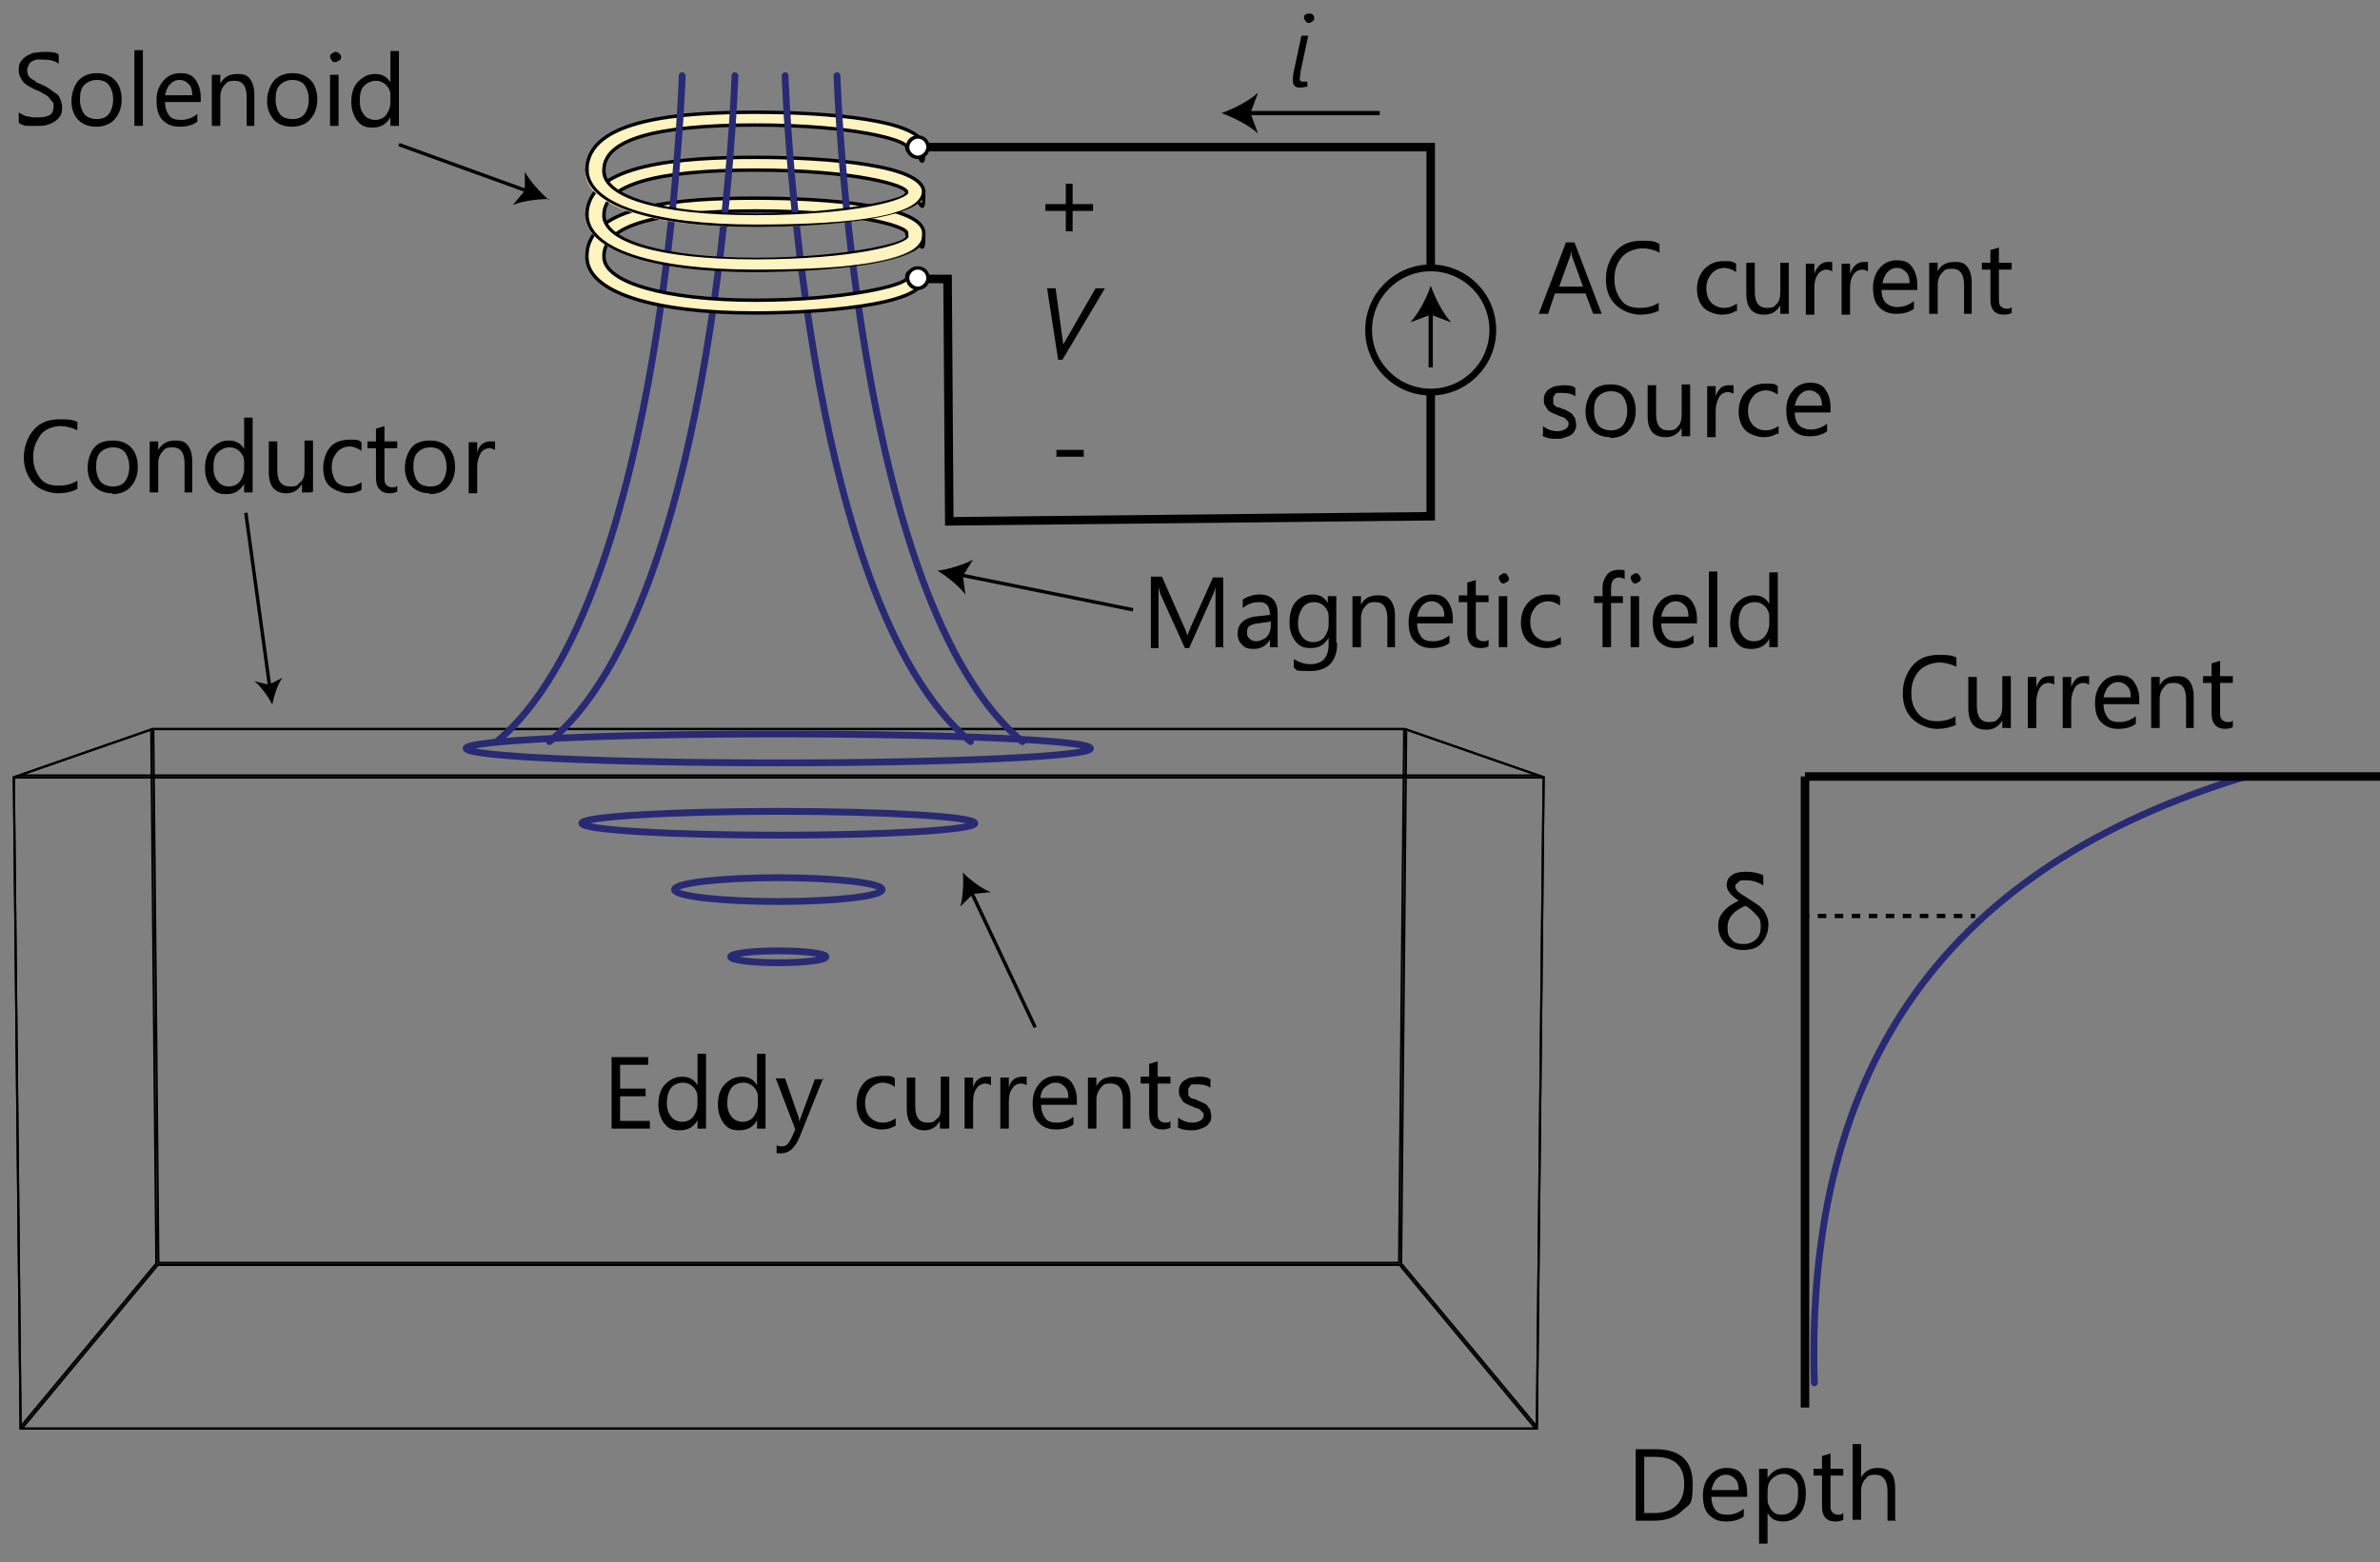 <?xml version="1.0" encoding="UTF-8"?>
<svg id="Layer_1" xmlns="http://www.w3.org/2000/svg" width="279.8" height="183.7" version="1.1" xmlns:xlink="http://www.w3.org/1999/xlink" viewBox="0 0 279.8 183.7">
  <rect x="0" y="0" width="279.8" height="183.7" fill="#808080" stroke="none"/>
  <!-- Generator: Adobe Illustrator 29.1.0, SVG Export Plug-In . SVG Version: 2.1.0 Build 142)  -->
  <defs>
    <style>
      .st0, .st1, .st2, .st3, .st4, .st5, .st6, .st7, .st8 {
        fill: none;
      }

      .st0, .st1, .st2, .st3, .st5, .st6, .st7, .st9 {
        stroke: #000;
        stroke-miterlimit: 10;
      }

      .st0, .st2 {
        stroke-width: .5px;
      }

      .st10 {
        clip-path: url(#clippath-4);
      }

      .st2 {
        stroke-dasharray: 1 1;
      }

      .st11 {
        fill: #fff;
      }

      .st3 {
        stroke-width: .4px;
      }

      .st5 {
        stroke-width: .4px;
      }

      .st6, .st8 {
        stroke-width: .8px;
      }

      .st12 {
        clip-path: url(#clippath-1);
      }

      .st13 {
        isolation: isolate;
      }

      .st14 {
        clip-path: url(#clippath-5);
      }

      .st15 {
        clip-path: url(#clippath-3);
      }

      .st7 {
        stroke-width: .4px;
      }

      .st9 {
        stroke-width: .4px;
      }

      .st9, .st16 {
        fill: #fff4c0;
      }

      .st8 {
        stroke: #282a73;
        stroke-linecap: round;
        stroke-linejoin: round;
      }

      .st17 {
        clip-path: url(#clippath-2);
      }

      .st18 {
        clip-path: url(#clippath);
      }
    </style>
    <clipPath id="clippath">
      <polygon class="st4" points="165.2 85.6 164.6 148.6 18.5 148.6 17.9 85.6 165.2 85.6"/>
    </clipPath>
    <clipPath id="clippath-1">
      <polygon class="st4" points="181.6 91.3 180.8 168.1 2.3 168.1 1.5 91.3 181.6 91.3"/>
    </clipPath>
    <clipPath id="clippath-2">
      <polygon class="st4" points="181.6 91.3 180.8 168.1 164.6 148.6 165.2 85.6 181.6 91.3"/>
    </clipPath>
    <clipPath id="clippath-3">
      <polygon class="st4" points="180.8 168.1 2.3 168.1 18.5 148.6 164.6 148.6 180.8 168.1"/>
    </clipPath>
    <clipPath id="clippath-4">
      <polygon class="st4" points="2.3 168.1 1.5 91.3 17.9 85.6 18.5 148.6 2.3 168.1"/>
    </clipPath>
    <clipPath id="clippath-5">
      <polygon class="st4" points="1.5 91.3 17.9 85.6 165.2 85.6 181.6 91.3 1.5 91.3"/>
    </clipPath>
  </defs>
  <g class="st13">
    <g class="st13">
      <g class="st18">
        <polygon class="st0" points="165.2 85.6 164.6 148.6 18.5 148.6 17.9 85.6 165.2 85.6"/>
      </g>
    </g>
    <g class="st13">
      <g class="st12">
        <polygon class="st0" points="181.6 91.3 180.8 168.1 2.3 168.1 1.5 91.3 181.6 91.3"/>
      </g>
    </g>
    <g class="st13">
      <g class="st17">
        <polygon class="st0" points="181.6 91.3 180.8 168.1 164.6 148.6 165.2 85.6 181.6 91.3"/>
      </g>
    </g>
    <g class="st13">
      <g class="st15">
        <polygon class="st0" points="180.8 168.1 2.3 168.1 18.5 148.6 164.6 148.6 180.8 168.1"/>
      </g>
    </g>
    <g class="st13">
      <g class="st10">
        <polygon class="st0" points="2.3 168.1 1.5 91.3 17.9 85.6 18.5 148.6 2.3 168.1"/>
      </g>
    </g>
    <g class="st13">
      <g class="st14">
        <polygon class="st0" points="1.5 91.3 17.9 85.6 165.2 85.6 181.6 91.3 1.5 91.3"/>
      </g>
    </g>
  </g>
  <path class="st9" d="M70,30.9c-.6,0-1-.3-1-.8,0-6.1,11.3-6.8,19.8-6.8s19.8.9,19.8,4.1-.4.8-1,.8-1-.3-1-.8c0-.8-6.1-2.6-17.8-2.6s-17.8,1.7-17.8,5.3-.4.7-1,.7Z"/>
  <path class="st9" d="M70,20.8c-.6,0-1-.3-1-.8,0-6.1,11.3-6.8,19.8-6.8s19.8.9,19.8,4.1-.4.8-1,.8-1-.3-1-.8c0-.8-6.1-2.6-17.8-2.6s-17.8,1.7-17.8,5.3-.4.8-1,.8Z"/>
  <path class="st9" d="M70,26.1c-.6,0-1-.3-1-.8,0-6.1,11.3-6.8,19.8-6.8s19.8.9,19.8,4.1-.4.8-1,.8-1-.3-1-.8c0-.8-6.1-2.6-17.8-2.6s-17.8,1.7-17.8,5.3-.4.8-1,.8Z"/>
  <path class="st8" d="M98.4,8.9s1.9,61.8,21.8,78.3"/>
  <path class="st8" d="M92.3,8.9s1.9,61.8,21.8,78.3"/>
  <path class="st8" d="M80.2,8.9s-1.9,61.8-21.8,78.3"/>
  <path class="st8" d="M86.4,8.9s-1.9,61.8-21.8,78.3"/>
  <g>
    <path class="st16" d="M70.8,20.1c0,3,7.2,5.1,17.8,5.1s18.2-1.8,18.2-2.6.1-.3.7-.3.9,0,.9.3c0,3.3-13,4.1-19.8,4.1-12.2,0-19.8-2.5-19.8-6.6"/>
    <path d="M108.8,22.5c0,4.2-19.1,4.2-20,4.2-12.4,0-20-2.6-20-6.8h.4c0,4,7.5,6.5,19.6,6.5s19.6-1.1,19.6-4"/>
    <path d="M106.8,22.6c0,.9-6.3,2.7-18,2.7s-18-2.1-18-5.2h.4c0,3,7.1,5,17.6,5s17.6-1.8,17.6-2.4"/>
  </g>
  <g>
    <path class="st16" d="M70.8,25.3c0,3,7.2,5.1,17.8,5.1s18.2-1.8,18.2-2.6.1-.3.7-.3.9,0,.9.3c0,3.3-13,4.1-19.8,4.1-12.2,0-19.8-2.5-19.8-6.6"/>
    <path d="M108.8,27.8c0,4.2-19.1,4.2-20,4.2-12.4,0-20-2.6-20-6.8h.4c0,4,7.5,6.5,19.6,6.5s19.6-1.1,19.6-4"/>
    <path d="M106.8,27.8c0,.9-6.3,2.7-18,2.7s-18-2.1-18-5.2h.4c0,3,7.1,5,17.6,5s17.6-1.8,17.6-2.4"/>
  </g>
  <path class="st9" d="M71,30.2c0,3,7.2,5.1,17.8,5.1s17.8-1.8,17.8-2.6.4-.8,1-.8,1,.3,1,.8c0,3.3-13,4.1-19.8,4.1-12.2,0-19.8-2.5-19.8-6.6"/>
  <ellipse class="st8" cx="91.5" cy="88" rx="36.7" ry="1.7"/>
  <ellipse class="st8" cx="91.5" cy="96.8" rx="23.1" ry="1.4"/>
  <path class="st8" d="M264,91.3c-34.9,10.6-51.8,33.7-50.7,71.3"/>
  <ellipse class="st8" cx="91.5" cy="104.6" rx="12.2" ry="1.4"/>
  <ellipse class="st8" cx="91.5" cy="112.5" rx="5.6" ry=".7"/>
  <line class="st1" x1="212.2" y1="91.3" x2="212.2" y2="165.5"/>
  <path class="st0" d="M255.7,58.5"/>
  <line class="st1" x1="212.2" y1="91.3" x2="279.8" y2="91.3"/>
  <g>
    <path d="M230,85.2c-.6.3-1.4.5-2.3.5s-2.1-.4-2.9-1.2-1.1-1.8-1.1-3,.4-2.4,1.2-3.3,1.8-1.2,3.1-1.2,1.5.1,2,.3v1.1c-.6-.3-1.3-.5-2-.5s-1.8.3-2.4,1-.9,1.5-.9,2.6.3,1.8.8,2.4,1.3.9,2.2.9,1.6-.2,2.2-.6v.9Z"/>
    <path d="M236.4,85.6h-1v-.9h0c-.4.7-1,1.1-1.9,1.1-1.4,0-2.1-.8-2.1-2.6v-3.6h1v3.4c0,1.3.5,1.9,1.4,1.9s.9-.2,1.2-.5.4-.8.4-1.4v-3.5h1v6h0Z"/>
    <path d="M241.5,80.5c-.2-.1-.4-.2-.7-.2s-.8.2-1,.6-.4.9-.4,1.6v3.1h-1v-6h1v1.2h0c.1-.4.4-.8.6-1s.6-.3.9-.3.4,0,.6,0v1h0Z"/>
    <path d="M245.6,80.5c-.2-.1-.4-.2-.7-.2s-.8.2-1,.6-.4.9-.4,1.6v3.1h-1v-6h1v1.2h0c.1-.4.4-.8.6-1s.6-.3.9-.3.4,0,.6,0v1h0Z"/>
    <path d="M251.5,82.8h-4.2c0,.7.2,1.2.5,1.6s.8.5,1.4.5,1.3-.2,1.9-.7v.9c-.5.4-1.2.6-2.1.6s-1.5-.3-2-.8-.7-1.3-.7-2.3.3-1.7.8-2.3,1.2-.9,2-.9,1.4.2,1.8.8.6,1.2.6,2.1v.5h0ZM250.5,82c0-.6-.1-1-.4-1.3s-.6-.5-1.1-.5-.8.2-1.1.5-.5.8-.6,1.3h3.2Z"/>
    <path d="M258,85.6h-1v-3.4c0-1.3-.5-1.9-1.4-1.9s-.9.2-1.2.5-.5.8-.5,1.4v3.4h-1v-6h1v1h0c.4-.8,1.1-1.1,2-1.1s1.2.2,1.5.6.5,1,.5,1.8v3.7h0Z"/>
    <path d="M262.5,85.5c-.2.1-.5.2-.9.2-1,0-1.6-.6-1.6-1.8v-3.6h-1v-.8h1v-1.5l1-.3v1.8h1.5v.8h-1.5v3.4c0,.4,0,.7.2.9s.4.3.7.3.5,0,.6-.2v.8Z"/>
  </g>
  <g>
    <path d="M192.3,178.8v-8.4h2.3c3,0,4.4,1.4,4.4,4.1s-.4,2.3-1.2,3.1-1.9,1.2-3.3,1.2h-2.2ZM193.3,171.3v6.6h1.2c1.1,0,2-.3,2.6-.9s.9-1.4.9-2.5c0-2.1-1.1-3.2-3.4-3.2h-1.3Z"/>
    <path d="M205.4,176h-4.2c0,.7.2,1.2.5,1.6s.8.5,1.4.5,1.3-.2,1.9-.7v.9c-.5.4-1.2.6-2.1.6s-1.5-.3-2-.8-.7-1.3-.7-2.3.3-1.7.8-2.3,1.2-.9,2-.9,1.4.2,1.8.8.6,1.2.6,2.1v.5h0ZM204.4,175.2c0-.6-.1-1-.4-1.3s-.6-.5-1.1-.5-.8.2-1.1.5-.5.8-.6,1.3h3.2Z"/>
    <path d="M207.8,177.9h0v3.6h-1v-8.8h1v1.1h0c.5-.8,1.2-1.2,2.1-1.2s1.4.3,1.8.8.6,1.3.6,2.2-.2,1.8-.7,2.4-1.2.9-2,.9c-.8,0-1.4-.3-1.8-1ZM207.8,175.5v.8c0,.5.2.9.5,1.3s.7.5,1.2.5,1-.2,1.4-.7.5-1.1.5-1.9-.1-1.2-.5-1.6-.7-.6-1.2-.6-1,.2-1.4.6-.5.9-.5,1.5Z"/>
    <path d="M216.7,178.7c-.2.1-.5.2-.9.2-1.1,0-1.6-.6-1.6-1.8v-3.6h-1v-.8h1v-1.5l1-.3v1.8h1.5v.8h-1.5v3.4c0,.4,0,.7.2.9s.4.3.7.3.4,0,.6-.2v.8h0Z"/>
    <path d="M222.9,178.8h-1v-3.5c0-1.2-.5-1.9-1.4-1.9s-.9.2-1.2.5-.5.8-.5,1.4v3.4h-1v-8.9h1v3.9h0c.5-.8,1.1-1.1,2-1.1,1.4,0,2,.8,2,2.4v3.7h0Z"/>
  </g>
  <path d="M207.3,103v1.1c-.7-.4-1.3-.6-2-.6s-.7,0-.9.2-.4.3-.4.5.1.4.3.6.5.4,1,.7c.6.4,1.1.7,1.5,1s.6.6.8,1,.3.8.3,1.2c0,.9-.3,1.6-.8,2.2s-1.3.8-2.2.8-1.6-.3-2.1-.8-.8-1.2-.8-2,.2-1.2.6-1.7,1-.9,1.8-1.3c-.9-.6-1.4-1.2-1.4-1.8s.2-.9.6-1.2,1-.4,1.7-.4c.6,0,1.3.1,2,.4ZM205.2,106.5c-1.4.6-2.1,1.4-2.1,2.5s.2,1.1.5,1.5.8.5,1.4.5,1.1-.2,1.5-.6.5-.9.5-1.5-.1-.9-.4-1.2-.7-.8-1.4-1.2Z"/>
  <g>
    <line class="st0" x1="212.2" y1="107.7" x2="212.7" y2="107.7"/>
    <line class="st2" x1="213.7" y1="107.7" x2="231.2" y2="107.7"/>
    <line class="st0" x1="231.7" y1="107.7" x2="232.2" y2="107.7"/>
  </g>
  <path d="M153.1,4.2h.7l-.9,4.2c0,.4-.1.7-.1.8,0,.3.1.4.4.4s.3,0,.5,0v.6c-.3,0-.5.1-.8.1s-.5,0-.7-.2-.2-.4-.2-.7,0-.5.1-1l.9-4.2ZM153.9,2.7c-.1,0-.3,0-.4-.2s-.2-.2-.2-.4,0-.3.2-.4.2-.1.4-.1.3,0,.4.1.2.2.2.4,0,.3-.2.4-.2.2-.4.2Z"/>
  <g>
    <line class="st0" x1="162.2" y1="13.3" x2="146.6" y2="13.3"/>
    <path d="M143.6,13.3c1.4-.5,3.2-1.4,4.3-2.4l-.9,2.4.9,2.4c-1.1-1-2.9-1.9-4.3-2.4Z"/>
  </g>
  <g>
    <path d="M2.2,14.4v-1.2c.1.1.3.2.5.3s.4.2.6.2.4.1.6.1.4,0,.6,0c.6,0,1.1-.1,1.4-.3s.4-.6.4-1,0-.4-.2-.6-.2-.3-.4-.5-.4-.3-.6-.4-.5-.3-.8-.4c-.3-.1-.6-.3-.8-.4s-.5-.3-.7-.5-.3-.4-.4-.6-.2-.5-.2-.8,0-.7.2-1,.4-.5.7-.7.6-.3.9-.4c.4,0,.7-.1,1.1-.1.8,0,1.4,0,1.8.3v1.1c-.5-.4-1.1-.5-1.9-.5s-.4,0-.6,0-.4.1-.6.2-.3.2-.4.4-.2.4-.2.6,0,.4.1.6.2.3.3.4.4.2.6.4.5.2.8.4c.3.1.6.3.9.5s.5.4.7.5.4.4.5.7.2.5.2.8,0,.8-.2,1.1-.4.5-.7.7-.6.3-.9.4-.7.1-1.1.1-.3,0-.5,0-.4,0-.6,0-.4,0-.6-.1-.3-.1-.4-.2Z"/>
    <path d="M11.3,14.9c-.9,0-1.6-.3-2.1-.8s-.8-1.3-.8-2.2.3-1.8.8-2.4,1.3-.9,2.2-.9,1.6.3,2.1.8.8,1.3.8,2.3-.3,1.7-.8,2.3-1.3.9-2.2.9ZM11.4,9.4c-.6,0-1.1.2-1.5.6s-.5,1-.5,1.7.2,1.3.5,1.7.9.6,1.5.6,1.1-.2,1.4-.6.5-1,.5-1.7-.2-1.3-.5-1.7-.8-.6-1.4-.6Z"/>
    <path d="M16.8,14.8h-1V5.9h1v8.9Z"/>
    <path d="M23.6,12h-4.2c0,.7.2,1.2.5,1.6s.8.5,1.4.5,1.3-.2,1.9-.7v.9c-.5.4-1.2.6-2.1.6s-1.5-.3-2-.8-.7-1.3-.7-2.3.3-1.7.8-2.3,1.2-.9,2-.9,1.4.2,1.8.8.6,1.2.6,2.1v.5h0ZM22.6,11.2c0-.6-.1-1-.4-1.3s-.6-.5-1.1-.5-.8.2-1.1.5-.5.8-.6,1.3h3.2Z"/>
    <path d="M30,14.8h-1v-3.4c0-1.3-.5-1.9-1.4-1.9s-.9.2-1.2.5-.5.8-.5,1.4v3.4h-1v-6h1v1h0c.5-.8,1.1-1.1,2-1.1s1.2.2,1.5.6.5,1,.5,1.8v3.7h0Z"/>
    <path d="M34.3,14.9c-.9,0-1.6-.3-2.1-.8-.5-.6-.8-1.3-.8-2.2s.3-1.8.8-2.4c.5-.6,1.3-.9,2.2-.9s1.6.3,2.1.8.8,1.3.8,2.3-.3,1.7-.8,2.3-1.3.9-2.2.9ZM34.4,9.4c-.6,0-1.1.2-1.5.6s-.5,1-.5,1.7.2,1.3.5,1.7.8.6,1.5.6,1.1-.2,1.4-.6.5-1,.5-1.7-.2-1.3-.5-1.7-.8-.6-1.4-.6Z"/>
    <path d="M39.4,7.3c-.2,0-.3,0-.4-.2s-.2-.3-.2-.4,0-.3.2-.4.3-.2.4-.2.3,0,.5.2.2.3.2.4,0,.3-.2.4-.3.2-.5.2ZM39.8,14.8h-1v-6h1v6Z"/>
    <path d="M46.9,14.8h-1v-1h0c-.5.8-1.1,1.2-2.1,1.2s-1.4-.3-1.8-.8-.7-1.3-.7-2.2.2-1.8.8-2.4,1.2-.9,2-.9,1.4.3,1.8,1h0v-3.7h1s0,8.9,0,8.9ZM45.9,12.1v-.9c0-.5-.2-.9-.5-1.2s-.7-.5-1.2-.5-1,.2-1.4.6-.5,1-.5,1.8.2,1.2.5,1.6.8.6,1.3.6,1-.2,1.3-.6.5-.9.5-1.5Z"/>
  </g>
  <g>
    <path d="M143.9,76.1h-1v-5.6c0-.4,0-1,0-1.6h0c0,.4-.2.7-.2.8l-2.9,6.5h-.5l-2.9-6.4c0-.2-.2-.5-.2-.9h0c0,.3,0,.9,0,1.7v5.6h-.9v-8.4h1.3l2.6,5.9c.2.4.3.8.4,1h0c.2-.5.3-.8.4-1l2.6-5.8h1.2v8.4h0Z"/>
    <path d="M150.3,76.1h-1v-.9h0c-.4.7-1,1.1-1.9,1.1s-1.1-.2-1.4-.5-.5-.7-.5-1.3c0-1.1.7-1.8,2-2l1.8-.2c0-1-.4-1.5-1.2-1.5s-1.4.2-2,.7v-1c.6-.4,1.3-.6,2-.6,1.4,0,2.1.8,2.1,2.2v3.9h0ZM149.3,73.1l-1.4.2c-.4,0-.8.2-1,.3s-.3.4-.3.8.1.5.3.7.5.3.8.3.9-.2,1.2-.5.5-.8.5-1.3v-.6h0Z"/>
    <path d="M157.2,75.6c0,2.2-1.1,3.3-3.2,3.3s-1.4-.1-1.9-.4v-1c.7.4,1.3.6,1.9.6,1.5,0,2.2-.8,2.2-2.4v-.7h0c-.5.8-1.1,1.2-2.1,1.2s-1.4-.3-1.8-.8-.7-1.2-.7-2.2.2-1.8.7-2.4,1.2-.9,2-.9,1.4.3,1.8,1h0v-.8h1v5.5h0ZM156.2,73.4v-.9c0-.5-.2-.9-.5-1.2s-.7-.5-1.2-.5-1.1.2-1.4.7-.5,1-.5,1.8.2,1.2.5,1.6.8.6,1.3.6,1-.2,1.3-.6.5-.9.5-1.5Z"/>
    <path d="M164.1,76.1h-1v-3.4c0-1.3-.5-1.9-1.4-1.9s-.9.2-1.2.5-.5.8-.5,1.4v3.4h-1v-6h1v1h0c.4-.8,1.1-1.1,2-1.1s1.2.2,1.5.6.5,1,.5,1.8v3.7h0Z"/>
    <path d="M170.8,73.3h-4.2c0,.7.2,1.2.5,1.6s.8.5,1.4.5,1.3-.2,1.9-.7v.9c-.5.4-1.2.6-2.1.6s-1.5-.3-2-.8-.7-1.3-.7-2.3.3-1.7.8-2.3,1.2-.9,2-.9,1.4.2,1.8.8.6,1.2.6,2.1v.5h0ZM169.8,72.5c0-.6-.1-1-.4-1.3s-.6-.5-1.1-.5-.8.2-1.1.5-.5.8-.6,1.3h3.2Z"/>
    <path d="M175,76c-.2.1-.5.2-.9.2-1.1,0-1.6-.6-1.6-1.8v-3.6h-1v-.8h1v-1.5l1-.3v1.8h1.5v.8h-1.5v3.4c0,.4,0,.7.2.9s.4.3.7.3.4,0,.6-.2v.8h0Z"/>
    <path d="M176.8,68.6c-.2,0-.3,0-.4-.2s-.2-.3-.2-.4,0-.3.2-.4.3-.2.4-.2.3,0,.4.2.2.3.2.4,0,.3-.2.4-.3.2-.4.2ZM177.2,76.1h-1v-6h1v6Z"/>
    <path d="M183.3,75.8c-.5.3-1,.4-1.6.4s-1.6-.3-2.1-.8-.8-1.3-.8-2.2.3-1.8.9-2.4,1.3-.9,2.3-.9,1,0,1.4.3v1c-.4-.3-.9-.5-1.4-.5s-1.1.2-1.5.7-.6,1-.6,1.7.2,1.3.6,1.7.9.6,1.5.6,1-.2,1.5-.5v.9h0Z"/>
    <path d="M191,68.1c-.2-.1-.4-.2-.6-.2-.7,0-1,.4-1,1.3v.9h1.4v.8h-1.4v5.2h-1v-5.2h-1v-.8h1v-1c0-.6.2-1.1.5-1.5s.8-.6,1.4-.6.5,0,.7.1v.9h0Z"/>
    <path d="M192.3,68.6c-.2,0-.3,0-.4-.2s-.2-.3-.2-.4,0-.3.2-.4.3-.2.4-.2.3,0,.4.2.2.3.2.4,0,.3-.2.4-.3.2-.4.2ZM192.7,76.1h-1v-6h1v6Z"/>
    <path d="M199.5,73.3h-4.2c0,.7.2,1.2.5,1.6s.8.5,1.4.5,1.3-.2,1.9-.7v.9c-.5.4-1.2.6-2.1.6s-1.5-.3-2-.8-.7-1.3-.7-2.3.3-1.7.8-2.3,1.2-.9,2-.9,1.4.2,1.8.8.6,1.2.6,2.1v.5h0ZM198.5,72.5c0-.6-.1-1-.4-1.3s-.6-.5-1.1-.5-.8.2-1.1.5-.5.8-.6,1.3h3.2Z"/>
    <path d="M201.9,76.1h-1v-8.9h1v8.9Z"/>
    <path d="M209,76.1h-1v-1h0c-.4.8-1.1,1.2-2.1,1.2s-1.4-.3-1.8-.8-.7-1.3-.7-2.2.2-1.8.8-2.4,1.2-.9,2-.9,1.4.3,1.8,1h0v-3.7h1v8.9h0ZM208,73.4v-.9c0-.5-.2-.9-.5-1.2s-.7-.5-1.2-.5-1.1.2-1.4.6-.5,1-.5,1.8.2,1.2.5,1.6.8.6,1.3.6,1-.2,1.3-.6.5-.9.5-1.5Z"/>
  </g>
  <g>
    <path d="M188.4,36.9h-1.1l-.9-2.4h-3.6l-.8,2.4h-1.1l3.2-8.4h1l3.2,8.4ZM186.1,33.7l-1.3-3.6c0-.1,0-.3-.1-.6h0c0,.2,0,.4-.1.6l-1.3,3.6h2.9Z"/>
    <path d="M195.1,36.5c-.6.3-1.4.5-2.3.5s-2.1-.4-2.9-1.2-1.1-1.8-1.1-3,.4-2.4,1.2-3.3,1.8-1.2,3.1-1.2,1.5.1,2,.4v1c-.6-.3-1.3-.5-2-.5s-1.8.3-2.4,1-.9,1.5-.9,2.6.3,1.8.8,2.5,1.3.9,2.2.9,1.6-.2,2.2-.6v.9Z"/>
    <path d="M204,36.6c-.5.3-1,.4-1.6.4s-1.6-.3-2.1-.8-.8-1.3-.8-2.2.3-1.8.9-2.4,1.3-.9,2.3-.9,1,.1,1.4.3v1c-.4-.3-.9-.5-1.4-.5s-1.1.2-1.5.7-.6,1-.6,1.7.2,1.3.6,1.7.9.6,1.5.6,1-.2,1.5-.5v.9h0Z"/>
    <path d="M210.3,36.9h-1v-1h0c-.4.7-1,1.1-1.9,1.1-1.4,0-2.1-.8-2.1-2.5v-3.6h1v3.4c0,1.3.5,1.9,1.4,1.9s.9-.2,1.2-.5.4-.8.4-1.4v-3.4h1v6h0Z"/>
    <path d="M215.4,31.9c-.2-.1-.4-.2-.7-.2s-.8.2-1,.6c-.3.4-.4.9-.4,1.6v3.1h-1v-6h1v1.2h0c.1-.4.4-.8.6-1s.6-.4.9-.4.4,0,.6,0v1h0Z"/>
    <path d="M219.6,31.9c-.2-.1-.4-.2-.7-.2s-.8.2-1,.6c-.3.4-.4.9-.4,1.6v3.1h-1v-6h1v1.2h0c.1-.4.4-.8.6-1s.6-.4.9-.4.4,0,.6,0v1h0Z"/>
    <path d="M225.4,34.1h-4.2c0,.7.2,1.2.5,1.5s.8.5,1.4.5,1.3-.2,1.9-.7v.9c-.5.4-1.2.6-2.1.6s-1.5-.3-2-.8-.7-1.3-.7-2.3.3-1.7.8-2.3,1.2-.9,2-.9,1.4.2,1.8.8.6,1.2.6,2.1v.5h0ZM224.5,33.3c0-.5-.1-1-.4-1.3s-.6-.5-1.1-.5-.8.2-1.1.5-.5.8-.6,1.3h3.2Z"/>
    <path d="M231.9,36.9h-1v-3.4c0-1.3-.5-1.9-1.4-1.9s-.9.2-1.2.5-.5.8-.5,1.4v3.4h-1v-6h1v1h0c.4-.8,1.1-1.1,2-1.1s1.2.2,1.5.6.5,1,.5,1.8v3.7h0Z"/>
    <path d="M236.5,36.8c-.2.1-.5.2-.9.2-1.1,0-1.6-.6-1.6-1.8v-3.5h-1v-.8h1v-1.5l1-.3v1.8h1.5v.8h-1.5v3.4c0,.4,0,.7.2.9s.4.3.7.3.4,0,.6-.2v.8h0Z"/>
    <path d="M181.4,51.1v-1c.5.4,1.1.6,1.7.6s1.3-.3,1.3-.8,0-.3-.1-.4-.2-.2-.3-.3-.3-.2-.4-.2-.3-.1-.5-.2c-.3-.1-.5-.2-.7-.3s-.4-.2-.5-.4-.2-.3-.3-.5-.1-.4-.1-.6,0-.5.2-.8.3-.4.5-.5.5-.3.7-.3.6-.1.9-.1c.5,0,1,0,1.4.3v1c-.4-.3-.9-.4-1.5-.4s-.3,0-.5,0-.3,0-.4.2-.2.2-.2.3,0,.2,0,.3,0,.3,0,.4.1.2.2.3.2.2.4.2.3.1.5.2c.3,0,.5.2.7.3s.4.2.5.4.3.3.3.5.1.4.1.6,0,.5-.2.8-.3.4-.5.5-.5.2-.8.3-.6.1-.9.1c-.6,0-1.2-.1-1.6-.4Z"/>
    <path d="M189.3,51.4c-.9,0-1.6-.3-2.1-.8s-.8-1.3-.8-2.2.3-1.8.8-2.4,1.3-.8,2.2-.8,1.6.3,2.1.8.8,1.3.8,2.3-.3,1.7-.8,2.3-1.3.9-2.2.9ZM189.4,46c-.6,0-1.1.2-1.5.6s-.5,1-.5,1.7.2,1.3.5,1.7.9.6,1.5.6,1.1-.2,1.4-.6.5-1,.5-1.7-.2-1.3-.5-1.7-.8-.6-1.4-.6Z"/>
    <path d="M198.7,51.3h-1v-1h0c-.4.7-1,1.1-1.9,1.1-1.4,0-2.1-.8-2.1-2.5v-3.6h1v3.4c0,1.3.5,1.9,1.4,1.9s.9-.2,1.2-.5.4-.8.4-1.4v-3.5h1v6h0Z"/>
    <path d="M203.8,46.3c-.2-.1-.4-.2-.7-.2s-.8.2-1,.6-.4.9-.4,1.6v3.1h-1v-6h1v1.2h0c.1-.4.4-.8.6-1s.6-.3.9-.3.4,0,.6,0v1h0Z"/>
    <path d="M208.9,51c-.5.3-1,.4-1.6.4s-1.6-.3-2.1-.8-.8-1.3-.8-2.2.3-1.8.9-2.4,1.3-.9,2.3-.9,1,0,1.4.3v1c-.4-.3-.9-.5-1.4-.5s-1.1.2-1.5.7-.6,1-.6,1.7.2,1.3.6,1.7.9.6,1.5.6,1-.2,1.5-.5v.9h0Z"/>
    <path d="M215.2,48.5h-4.2c0,.7.2,1.2.5,1.5s.8.5,1.4.5,1.3-.2,1.9-.7v.9c-.5.4-1.2.6-2.1.6s-1.5-.3-2-.8-.7-1.3-.7-2.3.3-1.7.8-2.3,1.2-.9,2-.9,1.4.2,1.8.8.6,1.2.6,2.1v.5h0ZM214.2,47.7c0-.5-.1-1-.4-1.3s-.6-.5-1.1-.5-.8.2-1.1.5-.5.8-.6,1.3h3.2Z"/>
  </g>
  <g>
    <path d="M76.4,132.7h-4.5v-8.4h4.3v.9h-3.3v2.8h3v.9h-3v2.9h3.5v.9Z"/>
    <path d="M83,132.7h-1v-1h0c-.4.8-1.1,1.2-2.1,1.2s-1.4-.3-1.8-.8-.7-1.3-.7-2.2.2-1.8.8-2.4,1.2-.9,2-.9,1.4.3,1.8,1h0v-3.7h1s0,8.9,0,8.9ZM82,129.9v-.9c0-.5-.2-.9-.5-1.2s-.7-.5-1.2-.5-1.1.2-1.4.6-.5,1-.5,1.8.2,1.2.5,1.6.8.6,1.3.6,1-.2,1.3-.6.5-.9.5-1.5Z"/>
    <path d="M90,132.7h-1v-1h0c-.4.8-1.1,1.2-2.1,1.2s-1.4-.3-1.8-.8-.7-1.3-.7-2.2.2-1.8.8-2.4,1.2-.9,2-.9,1.4.3,1.8,1h0v-3.7h1s0,8.9,0,8.9ZM89.1,129.9v-.9c0-.5-.2-.9-.5-1.2s-.7-.5-1.2-.5-1.1.2-1.4.6-.5,1-.5,1.8.2,1.2.5,1.6.8.6,1.3.6,1-.2,1.3-.6.5-.9.5-1.5Z"/>
    <path d="M96.8,126.7l-2.8,7c-.5,1.2-1.2,1.9-2.1,1.9s-.5,0-.6,0v-.9c.2,0,.4.1.6.1.5,0,.8-.3,1.1-.9l.5-1.1-2.3-6h1.1l1.6,4.6c0,0,0,.2.1.5h0c0,0,0-.2.1-.4l1.7-4.6h1Z"/>
    <path d="M105.2,132.4c-.5.3-1,.4-1.6.4s-1.6-.3-2.1-.8-.8-1.3-.8-2.2.3-1.8.8-2.4,1.3-.9,2.3-.9,1,0,1.4.3v1c-.4-.3-.9-.5-1.4-.5s-1.1.2-1.5.7-.6,1-.6,1.7.2,1.3.6,1.7.9.6,1.5.6,1-.2,1.5-.5v.9Z"/>
    <path d="M111.5,132.7h-1v-.9h0c-.4.7-1,1.1-1.8,1.1-1.4,0-2.1-.9-2.1-2.6v-3.6h1v3.4c0,1.3.5,1.9,1.4,1.9s.8-.2,1.2-.5.4-.8.4-1.4v-3.5h1v6h0Z"/>
    <path d="M116.5,127.6c-.2-.1-.4-.2-.7-.2s-.8.2-1,.6c-.3.4-.4.9-.4,1.6v3.1h-1v-6h1v1.2h0c.1-.4.3-.8.6-1s.6-.3.9-.3.4,0,.6,0v1h0Z"/>
    <path d="M120.7,127.6c-.2-.1-.4-.2-.7-.2s-.8.2-1,.6c-.3.4-.4.9-.4,1.6v3.1h-1v-6h1v1.2h0c.1-.4.3-.8.6-1s.6-.3.9-.3.4,0,.6,0v1h0Z"/>
    <path d="M126.6,129.9h-4.2c0,.7.2,1.2.5,1.6s.8.5,1.4.5,1.3-.2,1.9-.7v.9c-.5.4-1.2.6-2.1.6s-1.5-.3-2-.8-.7-1.3-.7-2.3.3-1.7.8-2.3,1.2-.9,2-.9,1.4.2,1.8.8.6,1.2.6,2.1v.5h0ZM125.6,129.1c0-.6-.1-1-.4-1.3s-.6-.5-1.1-.5-.8.2-1.2.5-.5.7-.6,1.3h3.2Z"/>
    <path d="M133,132.7h-1v-3.4c0-1.3-.5-1.9-1.4-1.9s-.9.2-1.2.5c-.3.4-.5.8-.5,1.4v3.4h-1v-6h1v1h0c.4-.8,1.1-1.1,2-1.1s1.2.2,1.5.6.5,1,.5,1.8v3.7h0Z"/>
    <path d="M137.6,132.6c-.2.1-.5.2-.9.2-1.1,0-1.6-.6-1.6-1.8v-3.6h-1v-.8h1v-1.5l1-.3v1.8h1.5v.8h-1.5v3.4c0,.4,0,.7.2.9s.4.3.7.3.4,0,.6-.2v.8h0Z"/>
    <path d="M138.5,132.4v-1c.5.4,1.1.6,1.7.6s1.3-.3,1.3-.8,0-.3-.1-.4-.2-.2-.3-.3-.3-.2-.4-.2-.3-.1-.5-.2c-.3-.1-.5-.2-.7-.3s-.4-.2-.5-.4-.2-.3-.3-.5-.1-.4-.1-.6,0-.5.2-.8.3-.4.5-.5.5-.3.7-.3.6-.1.9-.1c.5,0,1,0,1.4.3v1c-.4-.3-.9-.4-1.5-.4s-.3,0-.5,0-.3,0-.4.2-.2.2-.2.3,0,.2,0,.3,0,.3,0,.4.1.2.2.3.2.2.4.2.3.1.5.2c.3.1.5.2.7.3s.4.2.5.4.3.3.3.5.1.4.1.6,0,.6-.2.8-.3.4-.5.5-.5.2-.8.3-.6.1-.9.1c-.6,0-1.2-.1-1.6-.4Z"/>
  </g>
  <g>
    <path d="M9.1,57.5c-.6.3-1.4.5-2.3.5s-2.2-.4-2.9-1.2-1.1-1.8-1.1-3,.4-2.4,1.2-3.3,1.8-1.2,3.1-1.2,1.5.1,2,.3v1c-.6-.3-1.3-.5-2-.5s-1.8.3-2.3,1-.9,1.5-.9,2.6.3,1.8.8,2.5,1.3.9,2.2.9,1.6-.2,2.2-.6c0,0,0,.9,0,.9Z"/>
    <path d="M13.2,58c-.9,0-1.6-.3-2.1-.8s-.8-1.3-.8-2.2.3-1.8.8-2.4,1.3-.8,2.2-.8,1.6.3,2.1.8.8,1.3.8,2.3-.3,1.7-.8,2.3-1.3.9-2.2.9ZM13.3,52.6c-.6,0-1.1.2-1.5.6s-.5,1-.5,1.7.2,1.3.5,1.7.9.6,1.5.6,1.1-.2,1.4-.6.5-1,.5-1.7-.2-1.3-.5-1.7-.8-.6-1.4-.6Z"/>
    <path d="M22.7,57.9h-1v-3.4c0-1.3-.5-1.9-1.4-1.9s-.9.2-1.2.5-.5.8-.5,1.4v3.4h-1v-6h1v1h0c.5-.8,1.1-1.1,2-1.1s1.2.2,1.5.6.5,1,.5,1.8v3.7h0Z"/>
    <path d="M29.7,57.9h-1v-1h0c-.5.8-1.1,1.2-2.1,1.2s-1.4-.3-1.8-.8-.7-1.3-.7-2.2.2-1.8.8-2.4,1.2-.9,2-.9,1.4.3,1.8,1h0v-3.7h1v8.9ZM28.7,55.2v-.9c0-.5-.2-.9-.5-1.2s-.7-.5-1.2-.5-1,.2-1.4.6-.5,1-.5,1.8.2,1.2.5,1.6.8.6,1.3.6,1-.2,1.3-.6.5-.9.5-1.5Z"/>
    <path d="M36.5,57.9h-1v-1h0c-.4.7-1,1.1-1.8,1.1-1.4,0-2.1-.8-2.1-2.5v-3.6h1v3.4c0,1.3.5,1.9,1.5,1.9s.8-.2,1.2-.5.5-.8.5-1.4v-3.5h1v6h0Z"/>
    <path d="M42.5,57.6c-.5.3-1,.4-1.6.4s-1.5-.3-2.1-.8-.8-1.3-.8-2.2.3-1.8.8-2.4,1.3-.9,2.3-.9,1,0,1.4.3v1c-.5-.3-.9-.5-1.4-.5s-1.1.2-1.5.7-.6,1-.6,1.7.2,1.3.5,1.7.9.6,1.5.6,1-.2,1.5-.5v.9Z"/>
    <path d="M46.7,57.8c-.2.1-.5.2-.9.2-1,0-1.6-.6-1.6-1.8v-3.5h-1v-.8h1v-1.5l1-.3v1.8h1.5v.8h-1.5v3.4c0,.4,0,.7.2.9s.4.3.7.3.5,0,.6-.2c0,0,0,.8,0,.8Z"/>
    <path d="M50.5,58c-.9,0-1.6-.3-2.1-.8s-.8-1.3-.8-2.2.3-1.8.8-2.4,1.3-.8,2.2-.8,1.6.3,2.1.8.8,1.3.8,2.3-.3,1.7-.8,2.3-1.3.9-2.2.9ZM50.6,52.6c-.6,0-1.1.2-1.5.6s-.5,1-.5,1.7.2,1.3.5,1.7.8.6,1.5.6,1.1-.2,1.4-.6.5-1,.5-1.7-.2-1.3-.5-1.7-.8-.6-1.4-.6Z"/>
    <path d="M58.2,52.9c-.2-.1-.4-.2-.7-.2s-.8.2-1,.6-.4.9-.4,1.6v3.1h-1v-6h1v1.2h0c.1-.4.3-.8.6-1s.6-.3.9-.3.4,0,.6,0v1h0Z"/>
  </g>
  <g>
    <line class="st4" x1="46.9" y1="17" x2="64.6" y2="23.4"/>
    <g>
      <line class="st5" x1="46.9" y1="17" x2="62.1" y2="22.5"/>
      <path d="M64.6,23.4c-1.3,0-3.1.2-4.3.7l1.4-1.7v-2.2c.6,1.1,1.8,2.4,2.8,3.3Z"/>
    </g>
  </g>
  <g>
    <line class="st4" x1="133.2" y1="71.7" x2="110.3" y2="67.1"/>
    <g>
      <line class="st5" x1="133.2" y1="71.7" x2="112.9" y2="67.6"/>
      <path d="M110.3,67.1c1.3-.2,3-.7,4.1-1.3l-1.2,1.9.3,2.2c-.8-1-2.1-2.1-3.3-2.8Z"/>
    </g>
  </g>
  <g>
    <line class="st4" x1="121.7" y1="120.8" x2="113.2" y2="102.6"/>
    <g>
      <line class="st7" x1="121.7" y1="120.8" x2="114.2" y2="104.9"/>
      <path d="M113.2,102.6c.9.9,2.2,1.9,3.3,2.3l-2.1.2-1.5,1.5c.3-1.1.4-2.8.3-4Z"/>
    </g>
  </g>
  <g>
    <line class="st4" x1="28.9" y1="60.3" x2="32" y2="82.8"/>
    <g>
      <line class="st3" x1="28.9" y1="60.3" x2="31.7" y2="80.7"/>
      <path d="M32,82.8c-.5-.9-1.3-2.1-2.1-2.7l1.7.4,1.6-.8c-.6.8-1,2.2-1.2,3.2Z"/>
    </g>
  </g>
  <g>
    <polyline class="st1" points="107.8 17.3 168.2 17.3 168.2 31.5"/>
    <g>
      <circle class="st11" cx="107.9" cy="17.3" r="1.2"/>
      <path d="M107.9,18.7c.8,0,1.4-.6,1.4-1.4s-.6-1.4-1.4-1.4-1.4.6-1.4,1.4.6,1.4,1.4,1.4-.8,0,0,0ZM107.9,16.3c.6,0,1,.5,1,1s-.5,1-1,1-1-.5-1-1,.5-1,1-1-.6,0,0,0Z"/>
    </g>
  </g>
  <g>
    <polyline class="st1" points="107.8 32.8 111.4 32.8 111.6 61.3 168.2 60.7 168.2 46.2"/>
    <g>
      <circle class="st11" cx="107.9" cy="32.8" r="1.2"/>
      <path d="M107.9,34.1c.8,0,1.4-.6,1.4-1.4s-.6-1.4-1.4-1.4-1.4.6-1.4,1.4c0,.8.6,1.4,1.4,1.4s-.8,0,0,0ZM107.9,31.7c.6,0,1,.5,1,1s-.5,1-1,1-1-.5-1-1c0-.6.5-1,1-1s-.6,0,0,0Z"/>
    </g>
  </g>
  <g>
    <g>
      <line class="st0" x1="168.2" y1="43.2" x2="168.2" y2="36.6"/>
      <path d="M168.2,33.6c.5,1.4,1.4,3.2,2.4,4.3l-2.4-.9-2.4.9c1-1.1,1.9-2.8,2.4-4.3Z"/>
    </g>
    <circle class="st6" cx="168.2" cy="38.8" r="7.3"/>
  </g>
  <path class="st1" d="M131.4,31.7"/>
  <path class="st1" d="M140.8,22.3"/>
  <g>
    <path d="M128.5,24.8h-2.4v2.4h-.8v-2.4h-2.4v-.8h2.4v-2.4h.8v2.4h2.4v.8Z"/>
    <path d="M125.4,42.3h-1l-1.3-8.4h1l.9,6.6c0,.1,0,.2,0,.4s0,.3,0,.4h0s0-.1,0-.2,0-.1,0-.2,0-.1,0-.2,0-.1,0-.2l3.8-6.6h1.1l-5,8.4Z"/>
    <path d="M127.4,53.7h-3.2v-.8h3.2v.8Z"/>
  </g>
</svg>